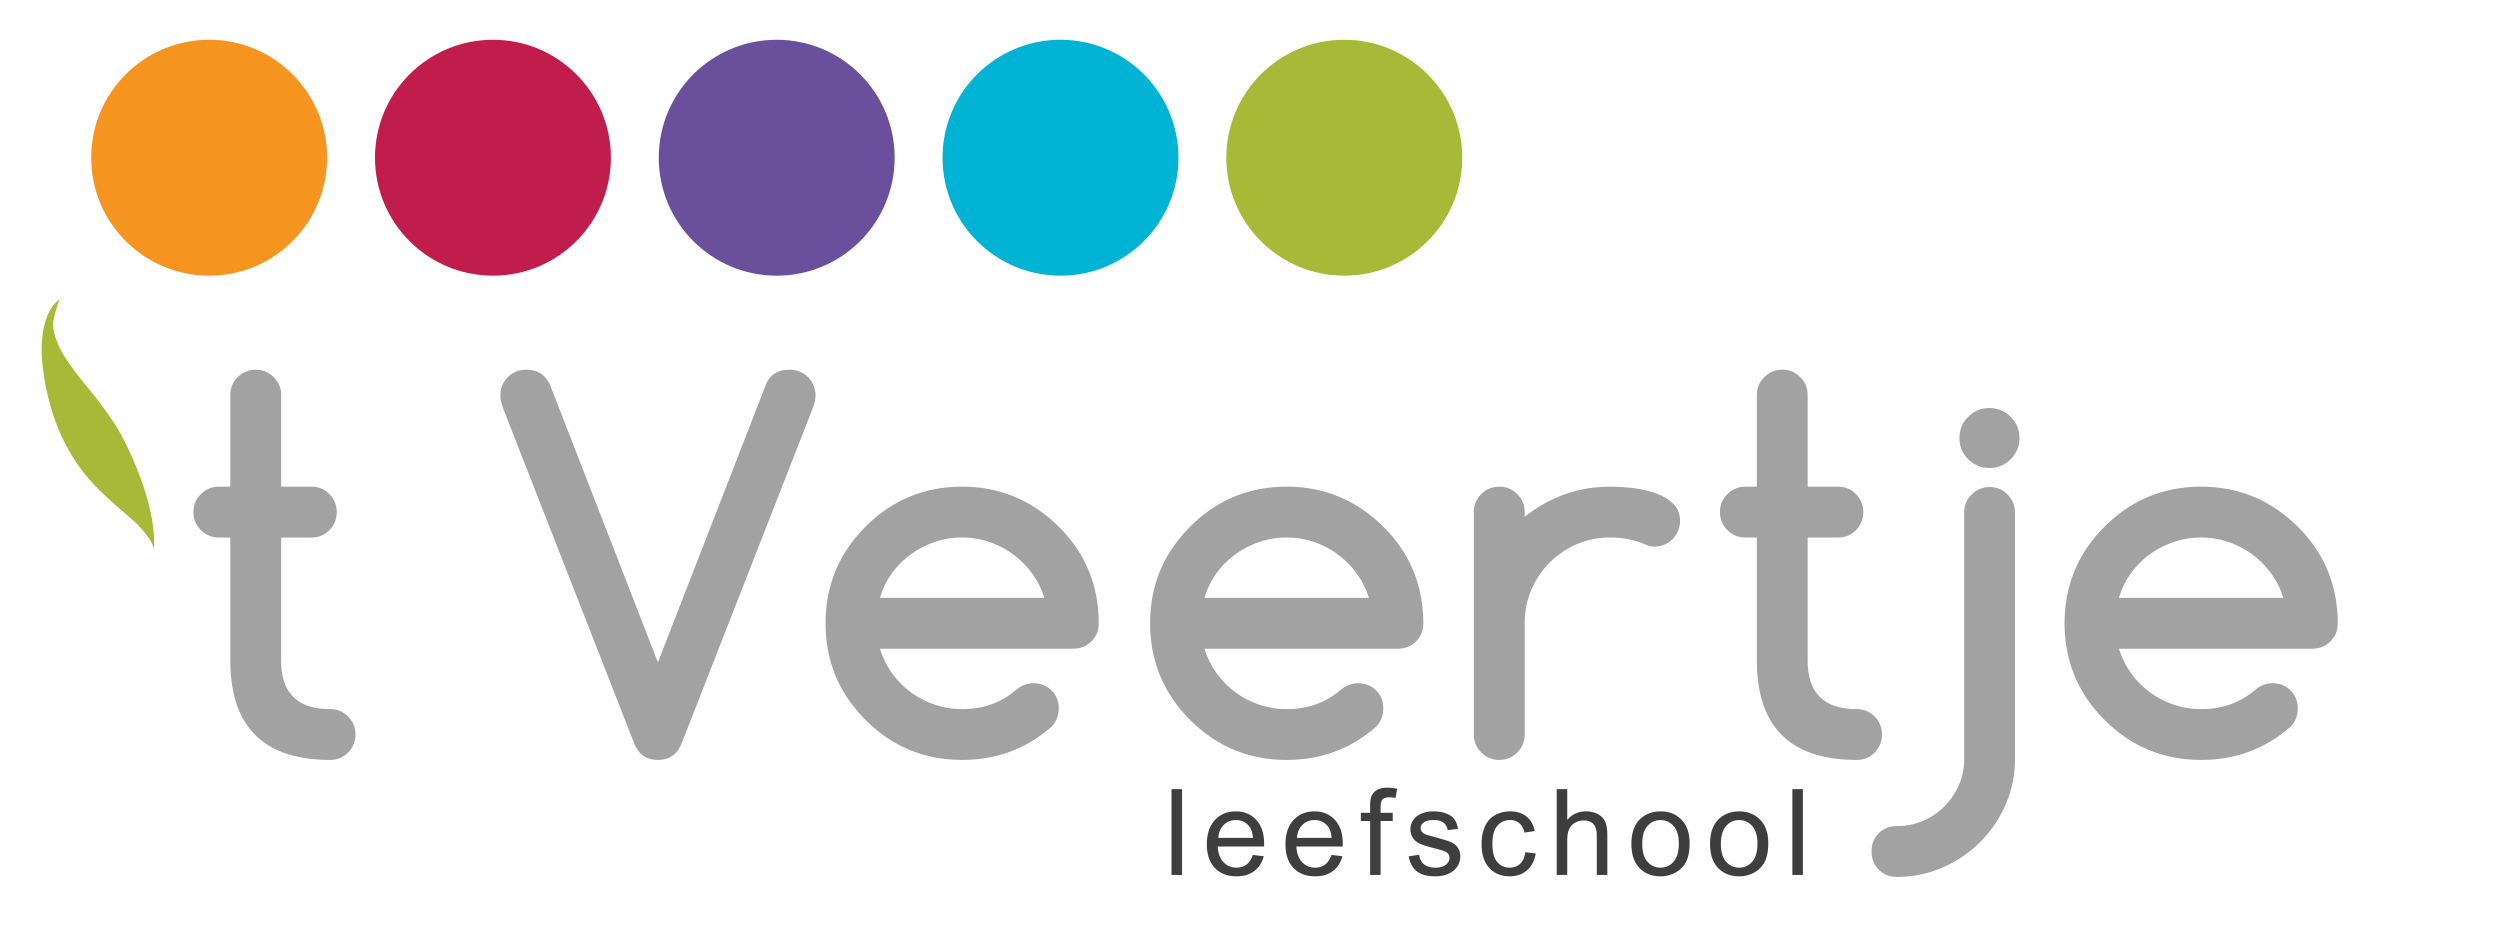 <svg version="1.2" baseProfile="tiny" xmlns="http://www.w3.org/2000/svg" width="751" height="280" xml:space="preserve">
    <path fill="#A2A2A2" d="M99.185 213.016c2.11 0 3.904.742 5.377 2.228 1.472 1.485 2.209 3.275 2.209 5.368 0 2.143-.735 3.956-2.203 5.44-1.467 1.485-3.253 2.228-5.357 2.228-20.016 0-30.023-9.974-30.023-29.925v-36.892h-3.474c-2.07 0-3.857-.742-5.36-2.228-1.502-1.484-2.254-3.298-2.254-5.439 0-2.093.752-3.884 2.254-5.369 1.503-1.485 3.29-2.228 5.36-2.228h3.474v-27.524c0-2.097.743-3.888 2.228-5.377 1.484-1.49 3.298-2.234 5.44-2.234 2.092 0 3.883.744 5.369 2.234 1.485 1.49 2.228 3.28 2.228 5.377v27.524h9.157c2.099 0 3.881.742 5.348 2.228 1.465 1.485 2.198 3.276 2.198 5.369 0 2.142-.733 3.955-2.198 5.439-1.467 1.485-3.249 2.228-5.348 2.228h-9.157v36.939c-.001 9.743 4.908 14.614 14.732 14.614zm144.902-90.23L204.744 223.37c-1.318 3.273-3.688 4.909-7.106 4.909-3.419 0-5.789-1.636-7.107-4.909l-39.344-100.584c-.587-1.514-.879-2.833-.879-3.958 0-1.073.193-2.086.585-3.04a7.535 7.535 0 0 1 1.649-2.491 7.666 7.666 0 0 1 2.455-1.647c.927-.391 1.953-.586 3.078-.586 3.417 0 5.812 1.539 7.18 4.614l32.384 83.297 32.383-83.297c1.171-3.076 3.566-4.614 7.18-4.614 1.075 0 2.087.195 3.042.586a7.581 7.581 0 0 1 2.491 1.647 7.55 7.55 0 0 1 1.647 2.491c.391.954.587 1.967.587 3.04-.001 1.272-.297 2.59-.882 3.958zm83.733 69.924c-1.49 1.441-3.31 2.162-5.458 2.162h-58.027a25.155 25.155 0 0 0 3.662 7.384 25.69 25.69 0 0 0 5.68 5.729 26.246 26.246 0 0 0 7.18 3.711c2.612.882 5.335 1.32 8.169 1.32 3.222 0 6.179-.488 8.865-1.467 2.687-.977 5.177-2.443 7.473-4.401 1.464-1.222 3.15-1.858 5.056-1.907 2.198 0 4.018.72 5.458 2.157 1.44 1.44 2.163 3.256 2.163 5.449 0 2.147-.734 3.974-2.199 5.485-7.571 6.634-16.51 9.947-26.815 9.947-11.331 0-21.003-4.004-29.014-12.02-8.009-8.01-12.014-17.685-12.014-29.021 0-11.335 4.005-21.008 12.014-29.021 8.011-8.013 17.683-12.02 29.014-12.02 11.232 0 20.905 4.007 29.014 12.022 4.005 3.96 7.009 8.369 9.011 13.231s3.003 10.128 3.003 15.796c-.001 2.203-.745 4.024-2.235 5.464zm-17.804-20.485a26.518 26.518 0 0 0-5.715-5.729 26.325 26.325 0 0 0-7.18-3.709 25.152 25.152 0 0 0-8.096-1.323 25.48 25.48 0 0 0-8.134 1.323 26.744 26.744 0 0 0-7.251 3.709 25.444 25.444 0 0 0-5.715 5.729 23.754 23.754 0 0 0-3.59 7.383h49.383a24.745 24.745 0 0 0-3.702-7.383zm115.303 20.485c-1.488 1.441-3.31 2.162-5.458 2.162h-58.027a25.133 25.133 0 0 0 3.663 7.384 25.729 25.729 0 0 0 5.679 5.729 26.26 26.26 0 0 0 7.18 3.711 25.365 25.365 0 0 0 8.17 1.32c3.222 0 6.179-.488 8.865-1.467 2.687-.977 5.178-2.443 7.472-4.401 1.466-1.222 3.15-1.858 5.057-1.907 2.198 0 4.018.72 5.458 2.157 1.44 1.44 2.162 3.256 2.162 5.449 0 2.147-.733 3.974-2.198 5.485-7.571 6.634-16.51 9.947-26.815 9.947-11.331 0-21.004-4.004-29.014-12.02-8.01-8.01-12.015-17.685-12.015-29.021 0-11.335 4.005-21.008 12.015-29.021 8.01-8.013 17.683-12.02 29.014-12.02 11.232 0 20.905 4.007 29.014 12.022 4.005 3.96 7.009 8.369 9.012 13.231 2.002 4.862 3.004 10.128 3.004 15.796-.002 2.203-.747 4.024-2.238 5.464zm-17.802-20.485a26.545 26.545 0 0 0-5.716-5.729 26.34 26.34 0 0 0-7.18-3.709 25.16 25.16 0 0 0-8.096-1.323c-2.785 0-5.496.441-8.134 1.323a26.735 26.735 0 0 0-7.252 3.709 25.486 25.486 0 0 0-5.715 5.729 23.778 23.778 0 0 0-3.591 7.383h49.383a24.69 24.69 0 0 0-3.699-7.383zm96.546-12.725a8.538 8.538 0 0 1-1.648 2.461c-.685.711-1.492 1.26-2.419 1.651s-1.929.587-3.002.587c-.929 0-2.005-.278-3.225-.837-3.078-1.265-6.424-1.899-10.037-1.899-3.566 0-6.912.674-10.037 2.019-3.127 1.346-5.85 3.18-8.169 5.502-2.322 2.322-4.154 5.049-5.497 8.177-1.344 3.129-2.014 6.479-2.014 10.048v33.444c0 2.104-.742 3.901-2.228 5.392-1.485 1.491-3.275 2.235-5.368 2.235-2.143 0-3.956-.744-5.44-2.234-1.485-1.489-2.228-3.285-2.228-5.386v-66.84c0-2.099.742-3.895 2.228-5.384 1.484-1.49 3.298-2.237 5.44-2.237 2.093 0 3.883.742 5.368 2.228s2.228 3.276 2.228 5.369v1.46c3.663-2.92 7.646-5.161 11.942-6.719 4.298-1.557 8.891-2.338 13.774-2.338 2.149 0 4.458.148 6.924.441 2.467.295 4.736.821 6.813 1.579 2.075.761 3.798 1.8 5.167 3.124 1.367 1.322 2.052 3.034 2.052 5.141a7.294 7.294 0 0 1-.624 3.016zm53.692 53.516c2.111 0 3.904.742 5.378 2.228 1.471 1.485 2.209 3.275 2.209 5.368 0 2.143-.735 3.956-2.202 5.44-1.468 1.485-3.254 2.228-5.357 2.228-20.017 0-30.024-9.974-30.024-29.925v-36.892h-3.474c-2.07 0-3.857-.742-5.359-2.228-1.503-1.484-2.255-3.298-2.255-5.439 0-2.093.752-3.884 2.255-5.369 1.502-1.485 3.289-2.228 5.359-2.228h3.474v-27.524c0-2.097.742-3.888 2.228-5.377s3.299-2.234 5.44-2.234c2.093 0 3.884.744 5.369 2.234 1.484 1.49 2.228 3.28 2.228 5.377v27.524h9.157c2.1 0 3.881.742 5.349 2.228 1.464 1.485 2.197 3.276 2.197 5.369 0 2.142-.733 3.955-2.197 5.439-1.468 1.485-3.249 2.228-5.349 2.228h-9.157v36.939c-.002 9.743 4.908 14.614 14.731 14.614zm46.255-75.065c-1.76 1.755-3.884 2.632-6.374 2.632-2.492 0-4.615-.877-6.375-2.632-1.76-1.755-2.637-3.879-2.637-6.368 0-2.488.877-4.609 2.637-6.364s3.883-2.635 6.375-2.635c2.49 0 4.614.879 6.374 2.635 1.759 1.755 2.639 3.876 2.639 6.364-.001 2.489-.88 4.613-2.639 6.368zm-13.965 16.054c0-2.148.745-3.97 2.24-5.458 1.491-1.49 3.289-2.235 5.393-2.235 2.102 0 3.899.745 5.394 2.235 1.492 1.488 2.238 3.31 2.238 5.458v73.998c0 4.835-.942 9.403-2.826 13.702-1.883 4.296-4.438 8.053-7.668 11.268-3.23 3.212-6.995 5.757-11.292 7.633-4.298 1.872-8.866 2.811-13.698 2.811-2.201 0-4.021-.731-5.461-2.192-1.439-1.462-2.16-3.286-2.16-5.477 0-2.191.721-4.007 2.16-5.44 1.439-1.438 3.26-2.155 5.461-2.155 2.783 0 5.396-.526 7.839-1.575 2.441-1.051 4.579-2.49 6.41-4.322 1.832-1.831 3.283-3.969 4.358-6.409 1.075-2.446 1.612-5.059 1.612-7.842v-74zm109.978 38.705c-1.49 1.441-3.311 2.162-5.459 2.162h-58.027a25.133 25.133 0 0 0 3.663 7.384 25.707 25.707 0 0 0 5.679 5.729 26.26 26.26 0 0 0 7.18 3.711c2.612.882 5.335 1.32 8.17 1.32 3.223 0 6.179-.488 8.865-1.467 2.687-.977 5.177-2.443 7.473-4.401 1.465-1.222 3.149-1.858 5.055-1.907 2.198 0 4.02.72 5.459 2.157 1.439 1.44 2.162 3.256 2.162 5.449 0 2.147-.733 3.974-2.198 5.485-7.571 6.634-16.51 9.947-26.815 9.947-11.331 0-21.004-4.004-29.014-12.02-8.01-8.01-12.016-17.685-12.016-29.021 0-11.335 4.006-21.008 12.016-29.021s17.683-12.02 29.014-12.02c11.232 0 20.904 4.007 29.014 12.022 4.006 3.96 7.009 8.369 9.011 13.231 2.004 4.862 3.004 10.128 3.004 15.796-.002 2.203-.746 4.024-2.236 5.464zm-17.804-20.485a26.54 26.54 0 0 0-5.715-5.729 26.325 26.325 0 0 0-7.18-3.709 25.16 25.16 0 0 0-8.096-1.323 25.48 25.48 0 0 0-8.134 1.323 26.715 26.715 0 0 0-7.251 3.709 25.47 25.47 0 0 0-5.716 5.729 23.778 23.778 0 0 0-3.591 7.383h49.383a24.67 24.67 0 0 0-3.7-7.383z"/>
    <path fill-rule="evenodd" fill="#A7BA37" d="M31.815 123.501a169.992 169.992 0 0 0-3.994-5.245c-4.653-5.894-10.073-11.773-11.62-18.591a9.257 9.257 0 0 1-.234-2.107 9.945 9.945 0 0 1 .34-2.479c.235-.907 1.235-4.913 1.782-5.277-5.384 3.573-5.865 13.118-5.474 18.044a71.704 71.704 0 0 0 1.208 8.6c2.06 10.106 6.242 20.319 14.194 28.884 3.254 3.504 7.032 6.703 10.766 9.938 1.758 1.522 3.444 3.105 4.785 4.842 1.086 1.407 2.78 3.633 2.616 5.3.994-10.121-4.32-24.508-9.654-34.541-1.344-2.529-2.967-4.973-4.715-7.368z"/>
    <path fill-rule="evenodd" fill="#F5941F" d="M62.829 11.948c19.569 0 35.433 15.864 35.433 35.433S82.397 82.814 62.829 82.814 27.396 66.95 27.396 47.381 43.26 11.948 62.829 11.948z"/>
    <path fill-rule="evenodd" fill="#C01D4C" d="M148.077 11.948c19.569 0 35.433 15.864 35.433 35.433s-15.864 35.433-35.433 35.433-35.433-15.864-35.433-35.433 15.864-35.433 35.433-35.433z"/>
    <path fill-rule="evenodd" fill="#6A509C" d="M233.325 11.948c19.569 0 35.433 15.864 35.433 35.433s-15.864 35.433-35.433 35.433c-19.57 0-35.433-15.864-35.433-35.433s15.863-35.433 35.433-35.433z"/>
    <path fill-rule="evenodd" fill="#00B3D4" d="M318.573 11.948c19.57 0 35.433 15.864 35.433 35.433s-15.863 35.433-35.433 35.433c-19.569 0-35.433-15.864-35.433-35.433s15.864-35.433 35.433-35.433z"/>
    <path fill-rule="evenodd" fill="#A7BA37" d="M403.821 11.948c19.568 0 35.433 15.864 35.433 35.433s-15.864 35.433-35.433 35.433-35.433-15.864-35.433-35.433 15.864-35.433 35.433-35.433z"/>
    <path fill="#3E3E3E" d="M351.921 262.827v-25.771h3.165v25.771h-3.165zm27.806-8.525h-13.922c.116 2.05.697 3.62 1.74 4.71 1.042 1.09 2.344 1.635 3.902 1.635 1.16 0 2.15-.304 2.97-.913.821-.609 1.472-1.583 1.951-2.918l3.271.403c-.517 1.91-1.471 3.394-2.865 4.447-1.395 1.056-3.176 1.582-5.345 1.582-2.729 0-4.895-.84-6.494-2.521-1.6-1.683-2.399-4.041-2.399-7.075 0-3.142.808-5.578 2.426-7.313 1.617-1.734 3.715-2.603 6.293-2.603 2.496 0 4.535.85 6.117 2.549 1.582 1.7 2.372 4.091 2.372 7.172-.001.188-.006.469-.017.845zm-4.518-6.135c-1.008-1.219-2.314-1.828-3.92-1.828-1.454 0-2.675.486-3.666 1.459-.99.972-1.537 2.272-1.643 3.902h10.424c-.141-1.571-.54-2.748-1.195-3.533zm28.139 6.135h-13.922c.117 2.05.697 3.62 1.74 4.71s2.344 1.635 3.902 1.635c1.16 0 2.15-.304 2.971-.913s1.471-1.583 1.951-2.918l3.27.403c-.516 1.91-1.471 3.394-2.865 4.447-1.395 1.056-3.176 1.582-5.344 1.582-2.73 0-4.896-.84-6.495-2.521-1.6-1.683-2.399-4.041-2.399-7.075 0-3.142.809-5.578 2.426-7.313s3.715-2.603 6.293-2.603c2.496 0 4.535.85 6.117 2.549 1.582 1.7 2.373 4.091 2.373 7.172a38.62 38.62 0 0 1-.018.845zm-4.518-6.135c-1.008-1.219-2.314-1.828-3.92-1.828-1.453 0-2.675.486-3.665 1.459-.99.972-1.538 2.272-1.644 3.902h10.424c-.14-1.571-.539-2.748-1.195-3.533zm20.405-8.473a10.645 10.645 0 0 0-1.863-.177c-.962 0-1.642.206-2.04.616s-.598 1.177-.598 2.302v1.724h3.639v2.46h-3.639v16.208h-3.146v-16.208h-2.794v-2.46h2.794v-1.987c0-1.253.111-2.185.334-2.794.305-.821.841-1.486 1.609-1.996.768-.509 1.842-.764 3.225-.764.891 0 1.875.105 2.954.316l-.475 2.76zm14.419 7.453c-.674-.54-1.626-.809-2.856-.809-1.453 0-2.49.239-3.111.72-.622.481-.932 1.044-.932 1.688 0 .41.129.779.387 1.108.257.339.662.621 1.213.843.316.117 1.248.387 2.795.809 2.238.598 3.799 1.088 4.685 1.468.885.382 1.579.935 2.083 1.662.503.727.756 1.628.756 2.707 0 1.054-.308 2.047-.923 2.979-.615.933-1.503 1.653-2.663 2.162-1.16.511-2.473.765-3.938.765-2.426 0-4.274-.503-5.546-1.512-1.271-1.007-2.083-2.502-2.435-4.481l3.129-.493c.176 1.255.665 2.216 1.468 2.883.803.668 1.925 1.002 3.366 1.002 1.453 0 2.531-.295 3.234-.888.703-.591 1.055-1.285 1.055-2.082 0-.716-.311-1.277-.932-1.688-.434-.282-1.512-.639-3.234-1.073-2.32-.585-3.929-1.093-4.825-1.52-.896-.428-1.576-1.021-2.039-1.776a4.692 4.692 0 0 1-.694-2.505c0-.832.19-1.602.571-2.312a5.11 5.11 0 0 1 1.556-1.767c.492-.362 1.163-.67 2.013-.923a9.607 9.607 0 0 1 2.733-.378c1.465 0 2.751.212 3.858.634 1.107.421 1.925.993 2.452 1.713.527.721.89 1.686 1.09 2.892l-3.094.422c-.141-.96-.548-1.711-1.222-2.25zm22.743.14c-.745-.632-1.645-.948-2.699-.948-1.594 0-2.889.57-3.885 1.713s-1.494 2.95-1.494 5.423c0 2.508.48 4.331 1.441 5.467.962 1.138 2.215 1.705 3.763 1.705 1.241 0 2.278-.38 3.11-1.143.833-.762 1.359-1.933 1.582-3.515l3.111.403c-.339 2.146-1.21 3.823-2.61 5.037-1.4 1.212-3.12 1.818-5.159 1.818-2.555 0-4.608-.835-6.161-2.505s-2.329-4.063-2.329-7.181c0-2.016.334-3.779 1.002-5.291.669-1.511 1.685-2.645 3.051-3.4 1.364-.757 2.85-1.135 4.456-1.135 2.026 0 3.685.513 4.974 1.538 1.289 1.026 2.115 2.482 2.479 4.369l-3.076.474c-.294-1.253-.811-2.196-1.556-2.829zm23.279 15.54v-11.83c0-1.582-.343-2.734-1.028-3.455-.687-.72-1.655-1.081-2.91-1.081-.937 0-1.818.243-2.645.73-.826.485-1.415 1.145-1.767 1.977-.352.833-.527 1.98-.527 3.445v10.214h-3.164v-25.771h3.164v9.246c1.477-1.71 3.34-2.566 5.589-2.566 1.383 0 2.585.272 3.604.817s1.749 1.298 2.188 2.26c.439.96.659 2.354.659 4.184v11.83h-3.163zm26.811-3.93a7.654 7.654 0 0 1-3.146 3.208c-1.377.763-2.88 1.143-4.509 1.143-2.613 0-4.726-.838-6.337-2.514-1.611-1.675-2.417-4.09-2.417-7.241 0-3.457.961-6.018 2.883-7.683 1.605-1.383 3.563-2.074 5.871-2.074 2.566 0 4.664.842 6.293 2.522 1.629 1.682 2.443 4.006 2.443 6.971 0 2.403-.36 4.292-1.081 5.668zm-3.744-10.757c-1.049-1.188-2.353-1.784-3.911-1.784-1.582 0-2.895.593-3.938 1.775-1.043 1.184-1.564 2.972-1.564 5.362s.521 4.18 1.564 5.37c1.043 1.188 2.355 1.783 3.938 1.783 1.57 0 2.877-.598 3.92-1.793s1.564-3.018 1.564-5.466c0-2.309-.524-4.057-1.573-5.247zm27.366 10.757a7.654 7.654 0 0 1-3.146 3.208c-1.378.763-2.88 1.143-4.51 1.143-2.613 0-4.726-.838-6.337-2.514-1.61-1.675-2.416-4.09-2.416-7.241 0-3.457.96-6.018 2.883-7.683 1.605-1.383 3.562-2.074 5.87-2.074 2.566 0 4.664.842 6.294 2.522 1.628 1.682 2.443 4.006 2.443 6.971 0 2.403-.361 4.292-1.081 5.668zm-3.745-10.757c-1.049-1.188-2.353-1.784-3.911-1.784-1.581 0-2.895.593-3.937 1.775-1.043 1.184-1.564 2.972-1.564 5.362s.521 4.18 1.564 5.37c1.042 1.188 2.355 1.783 3.937 1.783 1.57 0 2.877-.598 3.92-1.793 1.044-1.195 1.565-3.018 1.565-5.466 0-2.309-.524-4.057-1.574-5.247zm12.065 14.687v-25.771h3.164v25.771h-3.164z"/>
</svg>
